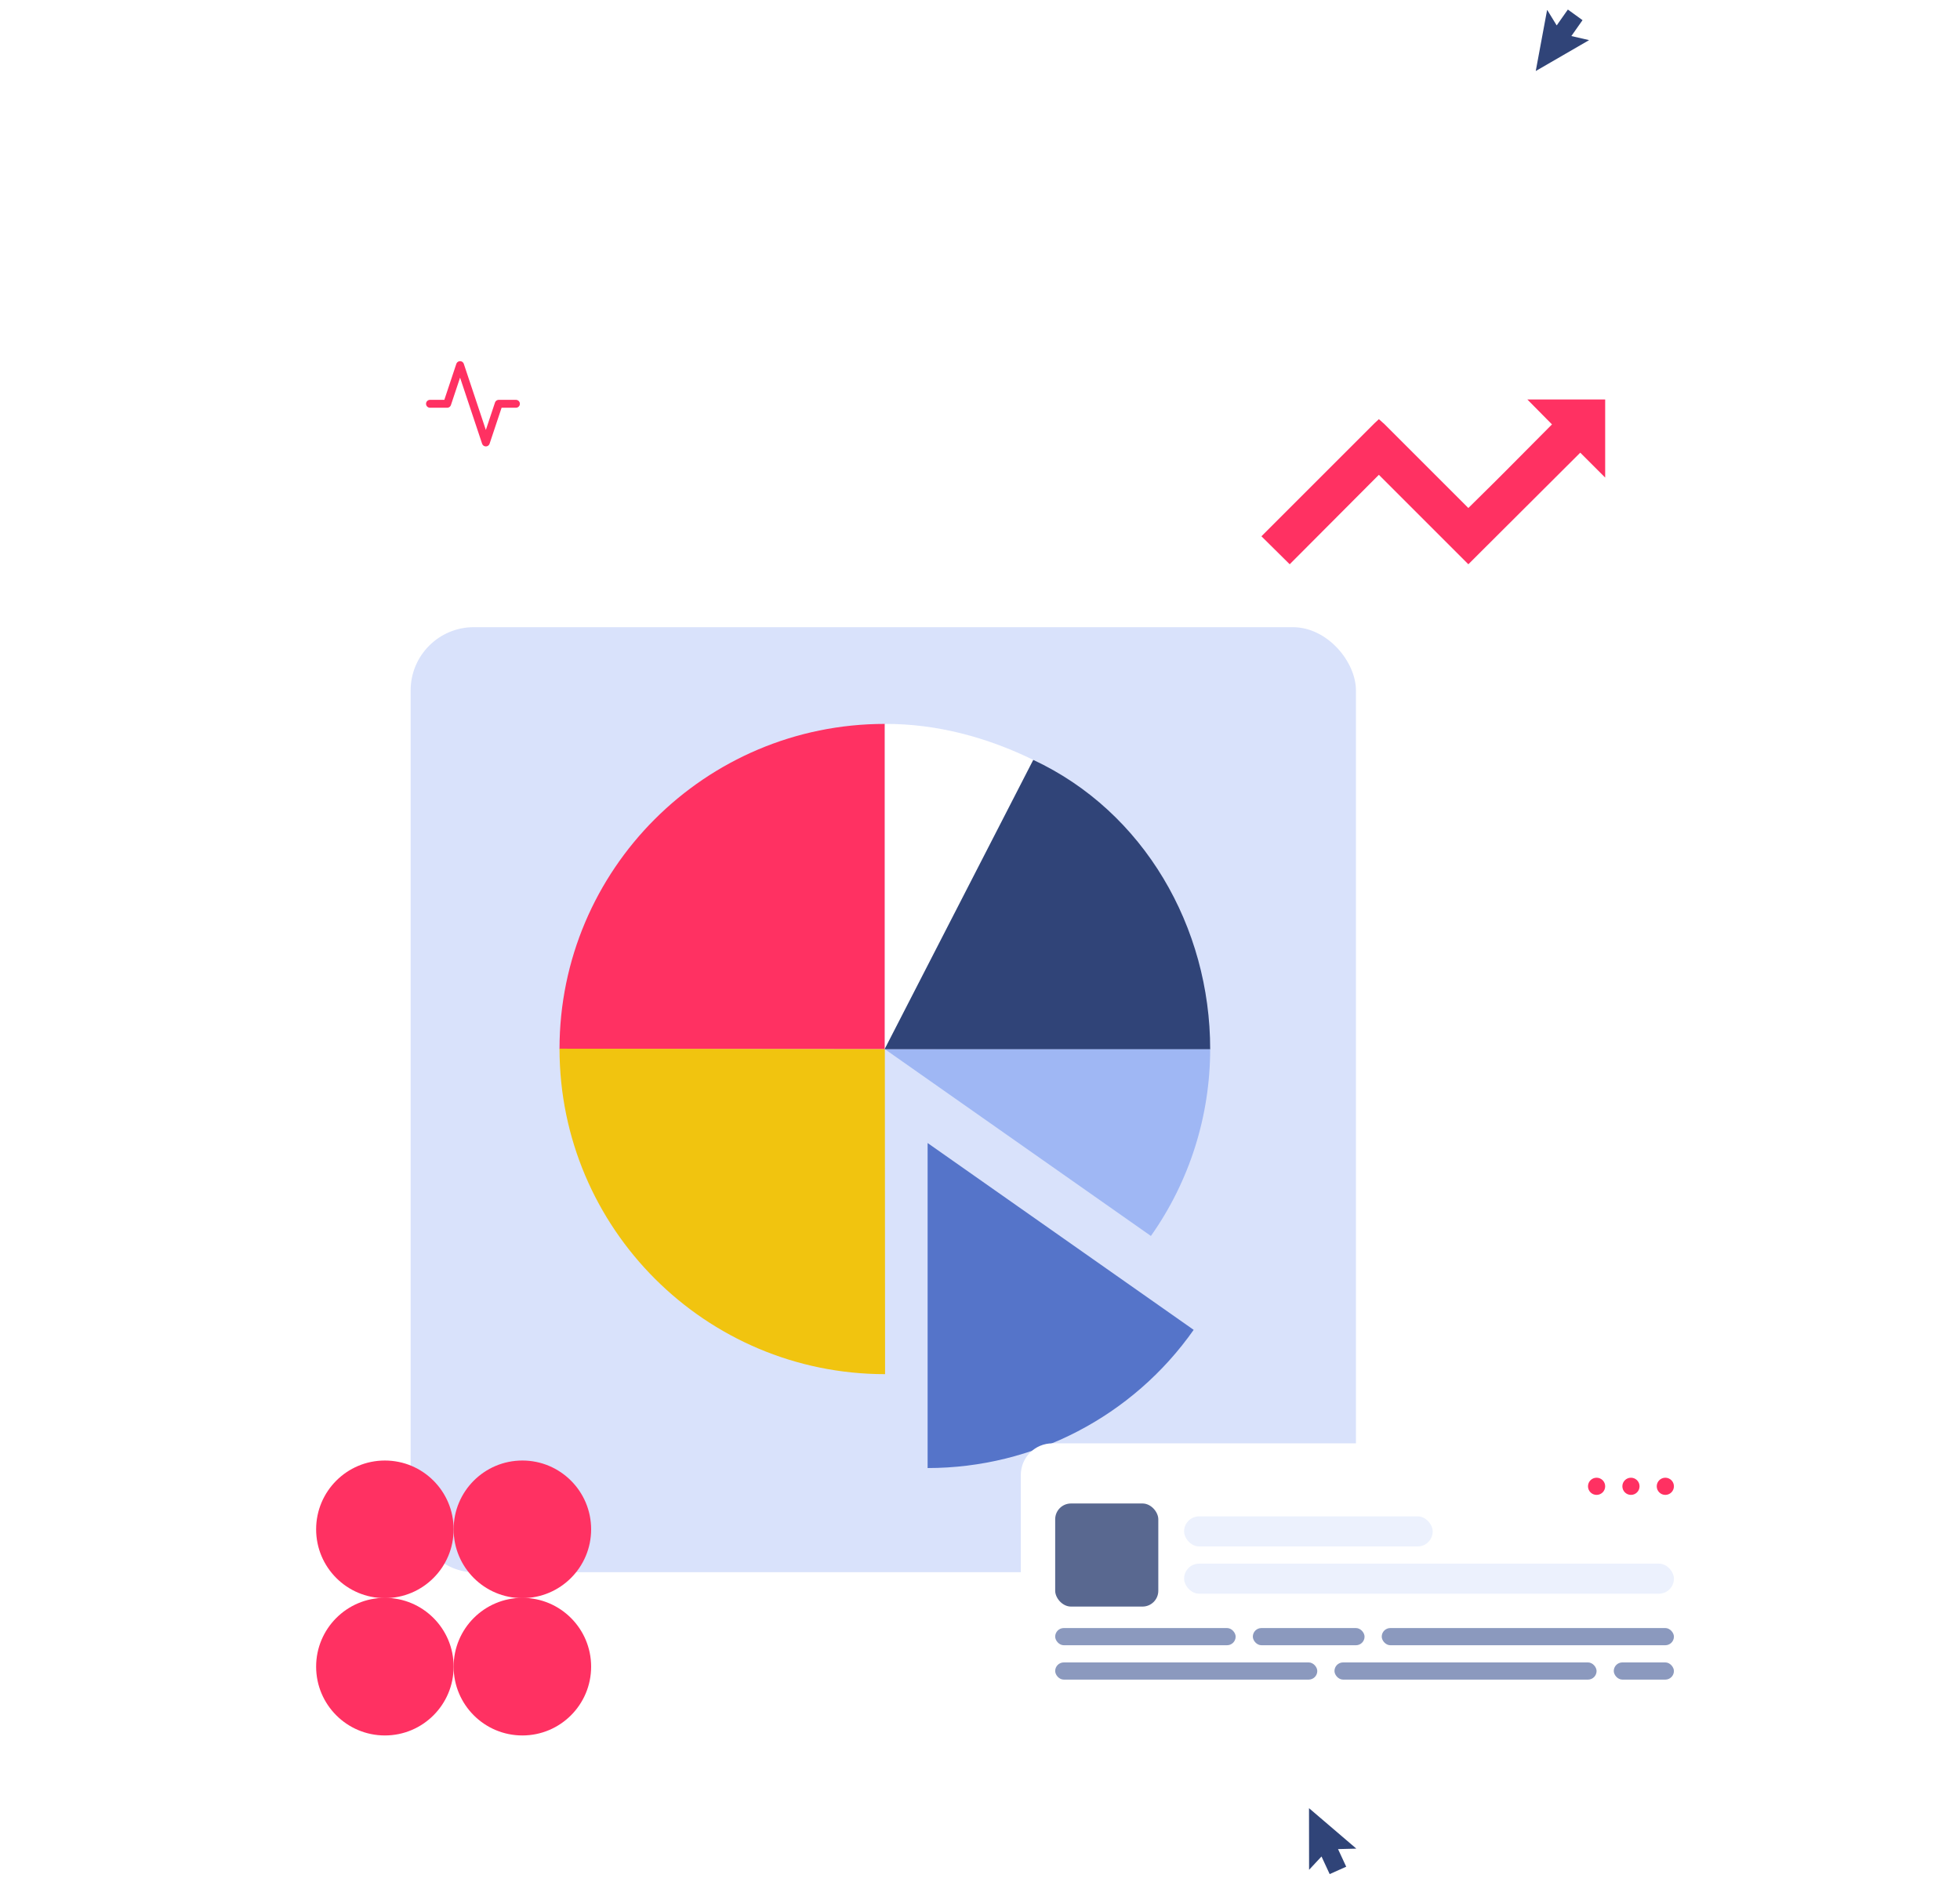 <svg width="248" height="240" viewBox="0 0 248 240" fill="none" xmlns="http://www.w3.org/2000/svg">
<rect x="147.105" y="26.64" width="69.047" height="69.047" rx="4" fill="white"/>
<g clip-path="url(#clip0_6397_106886)">
<path d="M171.569 79.377H51.96V198.985H171.569V79.377Z" fill="#D9E2FB"/>
<path d="M111.96 132.784V91.62C89.232 91.62 70.796 110.054 70.796 132.754L111.96 132.784Z" fill="#FF3162"/>
<path d="M111.96 132.784L145.624 156.428C150.519 149.5 153.125 141.227 153.125 132.754L111.96 132.784Z" fill="#9FB7F4"/>
<path d="M117.371 185.801C130.768 185.801 143.334 179.275 151.035 168.311L117.371 144.665V185.801Z" fill="#5574C9"/>
<path d="M130.853 96.228C124.898 93.309 118.516 91.592 111.96 91.621V132.785L130.853 96.228Z" fill="white"/>
<path d="M153.125 132.786C153.125 117.356 144.766 102.728 130.738 96.174L111.932 132.786H153.125Z" fill="#304478"/>
<path d="M111.96 132.784L70.796 132.725C70.796 155.455 89.26 173.918 111.989 173.918L111.96 132.784Z" fill="#F1C40F"/>
</g>
<rect x="129.164" y="182.675" width="86.988" height="34.252" rx="4" fill="white"/>
<circle cx="206.366" cy="188.112" r="1.087" fill="#FF3162"/>
<circle cx="202.017" cy="188.112" r="1.087" fill="#FF3162"/>
<circle cx="210.715" cy="188.112" r="1.087" fill="#FF3162"/>
<rect x="149.824" y="191.917" width="31.456" height="3.806" rx="1.903" fill="#ECF1FD"/>
<rect x="149.824" y="197.898" width="61.979" height="3.806" rx="1.903" fill="#ECF1FD"/>
<rect x="133.513" y="206.052" width="22.834" height="2.175" rx="1.087" fill="#8B99BE"/>
<rect x="133.513" y="210.402" width="33.164" height="2.175" rx="1.087" fill="#8B99BE"/>
<rect x="168.852" y="210.402" width="33.164" height="2.175" rx="1.087" fill="#8B99BE"/>
<rect x="158.522" y="206.052" width="14.136" height="2.175" rx="1.087" fill="#8B99BE"/>
<rect x="204.191" y="210.402" width="7.611" height="2.175" rx="1.087" fill="#8B99BE"/>
<rect x="174.832" y="206.052" width="36.97" height="2.175" rx="1.087" fill="#8B99BE"/>
<rect x="133.513" y="190.286" width="13.048" height="13.048" rx="2" fill="#596890"/>
<g filter="url(#filter0_d_6397_106886)">
<path d="M39.998 44.232C39.998 42.023 41.789 40.232 43.998 40.232H75.689C77.898 40.232 79.689 42.023 79.689 44.232V57.982C79.689 60.191 77.898 61.982 75.689 61.982H43.998C41.789 61.982 39.998 60.191 39.998 57.982V44.232Z" fill="white"/>
<path d="M64.194 61.979H55.495L58.43 64.914C59.211 65.695 60.477 65.695 61.258 64.914L64.194 61.979Z" fill="white"/>
<g clip-path="url(#clip1_6397_106886)">
<path d="M65.281 51.105H63.106L61.475 55.999L58.213 46.212L56.582 51.105H54.407" stroke="#FF3162" stroke-linecap="round" stroke-linejoin="round"/>
</g>
</g>
<path d="M171.59 233.945L165.641 228.858C165.633 228.854 165.624 228.851 165.63 228.863L165.639 236.627C165.636 236.635 165.644 236.638 165.655 236.633L167.201 234.973C167.204 234.965 167.213 234.968 167.218 234.979L168.242 237.187L168.251 237.19L170.331 236.26L170.334 236.252L169.31 234.045C169.313 234.036 169.313 234.036 169.315 234.028L171.582 233.97C171.587 233.953 171.59 233.945 171.59 233.945Z" fill="#304478"/>
<path d="M195.753 1.278L194.322 8.974C194.324 8.983 194.325 8.991 194.332 8.981L201.051 5.091C201.06 5.09 201.059 5.081 201.049 5.074L198.838 4.565C198.829 4.566 198.828 4.558 198.835 4.547L200.235 2.556L200.233 2.548L198.388 1.211L198.379 1.212L196.98 3.203C196.971 3.205 196.971 3.205 196.963 3.207L195.779 1.273C195.762 1.276 195.753 1.278 195.753 1.278Z" fill="#304478"/>
<ellipse cx="48.699" cy="193.557" rx="8.699" ry="8.708" fill="#FF3162"/>
<ellipse cx="48.699" cy="210.938" rx="8.699" ry="8.708" fill="#FF3162"/>
<ellipse cx="66.097" cy="193.557" rx="8.699" ry="8.708" fill="#FF3162"/>
<ellipse cx="66.097" cy="210.938" rx="8.699" ry="8.708" fill="#FF3162"/>
<path d="M188.981 61.143L185.791 64.295L175.17 53.674L174.47 53.052L173.926 53.558L159.609 67.874L163.187 71.415L174.47 60.093L185.791 71.415L199.951 57.292L203.103 60.443V50.562H193.26L196.373 53.713L190.577 59.548" fill="#FF3162"/>
<defs>
<filter id="filter0_d_6397_106886" x="-0.001" y="0.232" width="119.69" height="106.096" filterUnits="userSpaceOnUse" color-interpolation-filters="sRGB">
<feFlood flood-opacity="0" result="BackgroundImageFix"/>
<feColorMatrix in="SourceAlpha" type="matrix" values="0 0 0 0 0 0 0 0 0 0 0 0 0 0 0 0 0 0 127 0" result="hardAlpha"/>
<feOffset/>
<feGaussianBlur stdDeviation="20"/>
<feComposite in2="hardAlpha" operator="out"/>
<feColorMatrix type="matrix" values="0 0 0 0 0 0 0 0 0 0 0 0 0 0 0 0 0 0 0.13 0"/>
<feBlend mode="normal" in2="BackgroundImageFix" result="effect1_dropShadow_6397_106886"/>
<feBlend mode="normal" in="SourceGraphic" in2="effect1_dropShadow_6397_106886" result="shape"/>
</filter>
<clipPath id="clip0_6397_106886">
<rect x="51.96" y="79.377" width="119.609" height="119.609" rx="8" fill="white"/>
</clipPath>
<clipPath id="clip1_6397_106886">
<rect width="13.048" height="13.048" fill="white" transform="translate(53.32 44.581)"/>
</clipPath>
</defs>
</svg>
